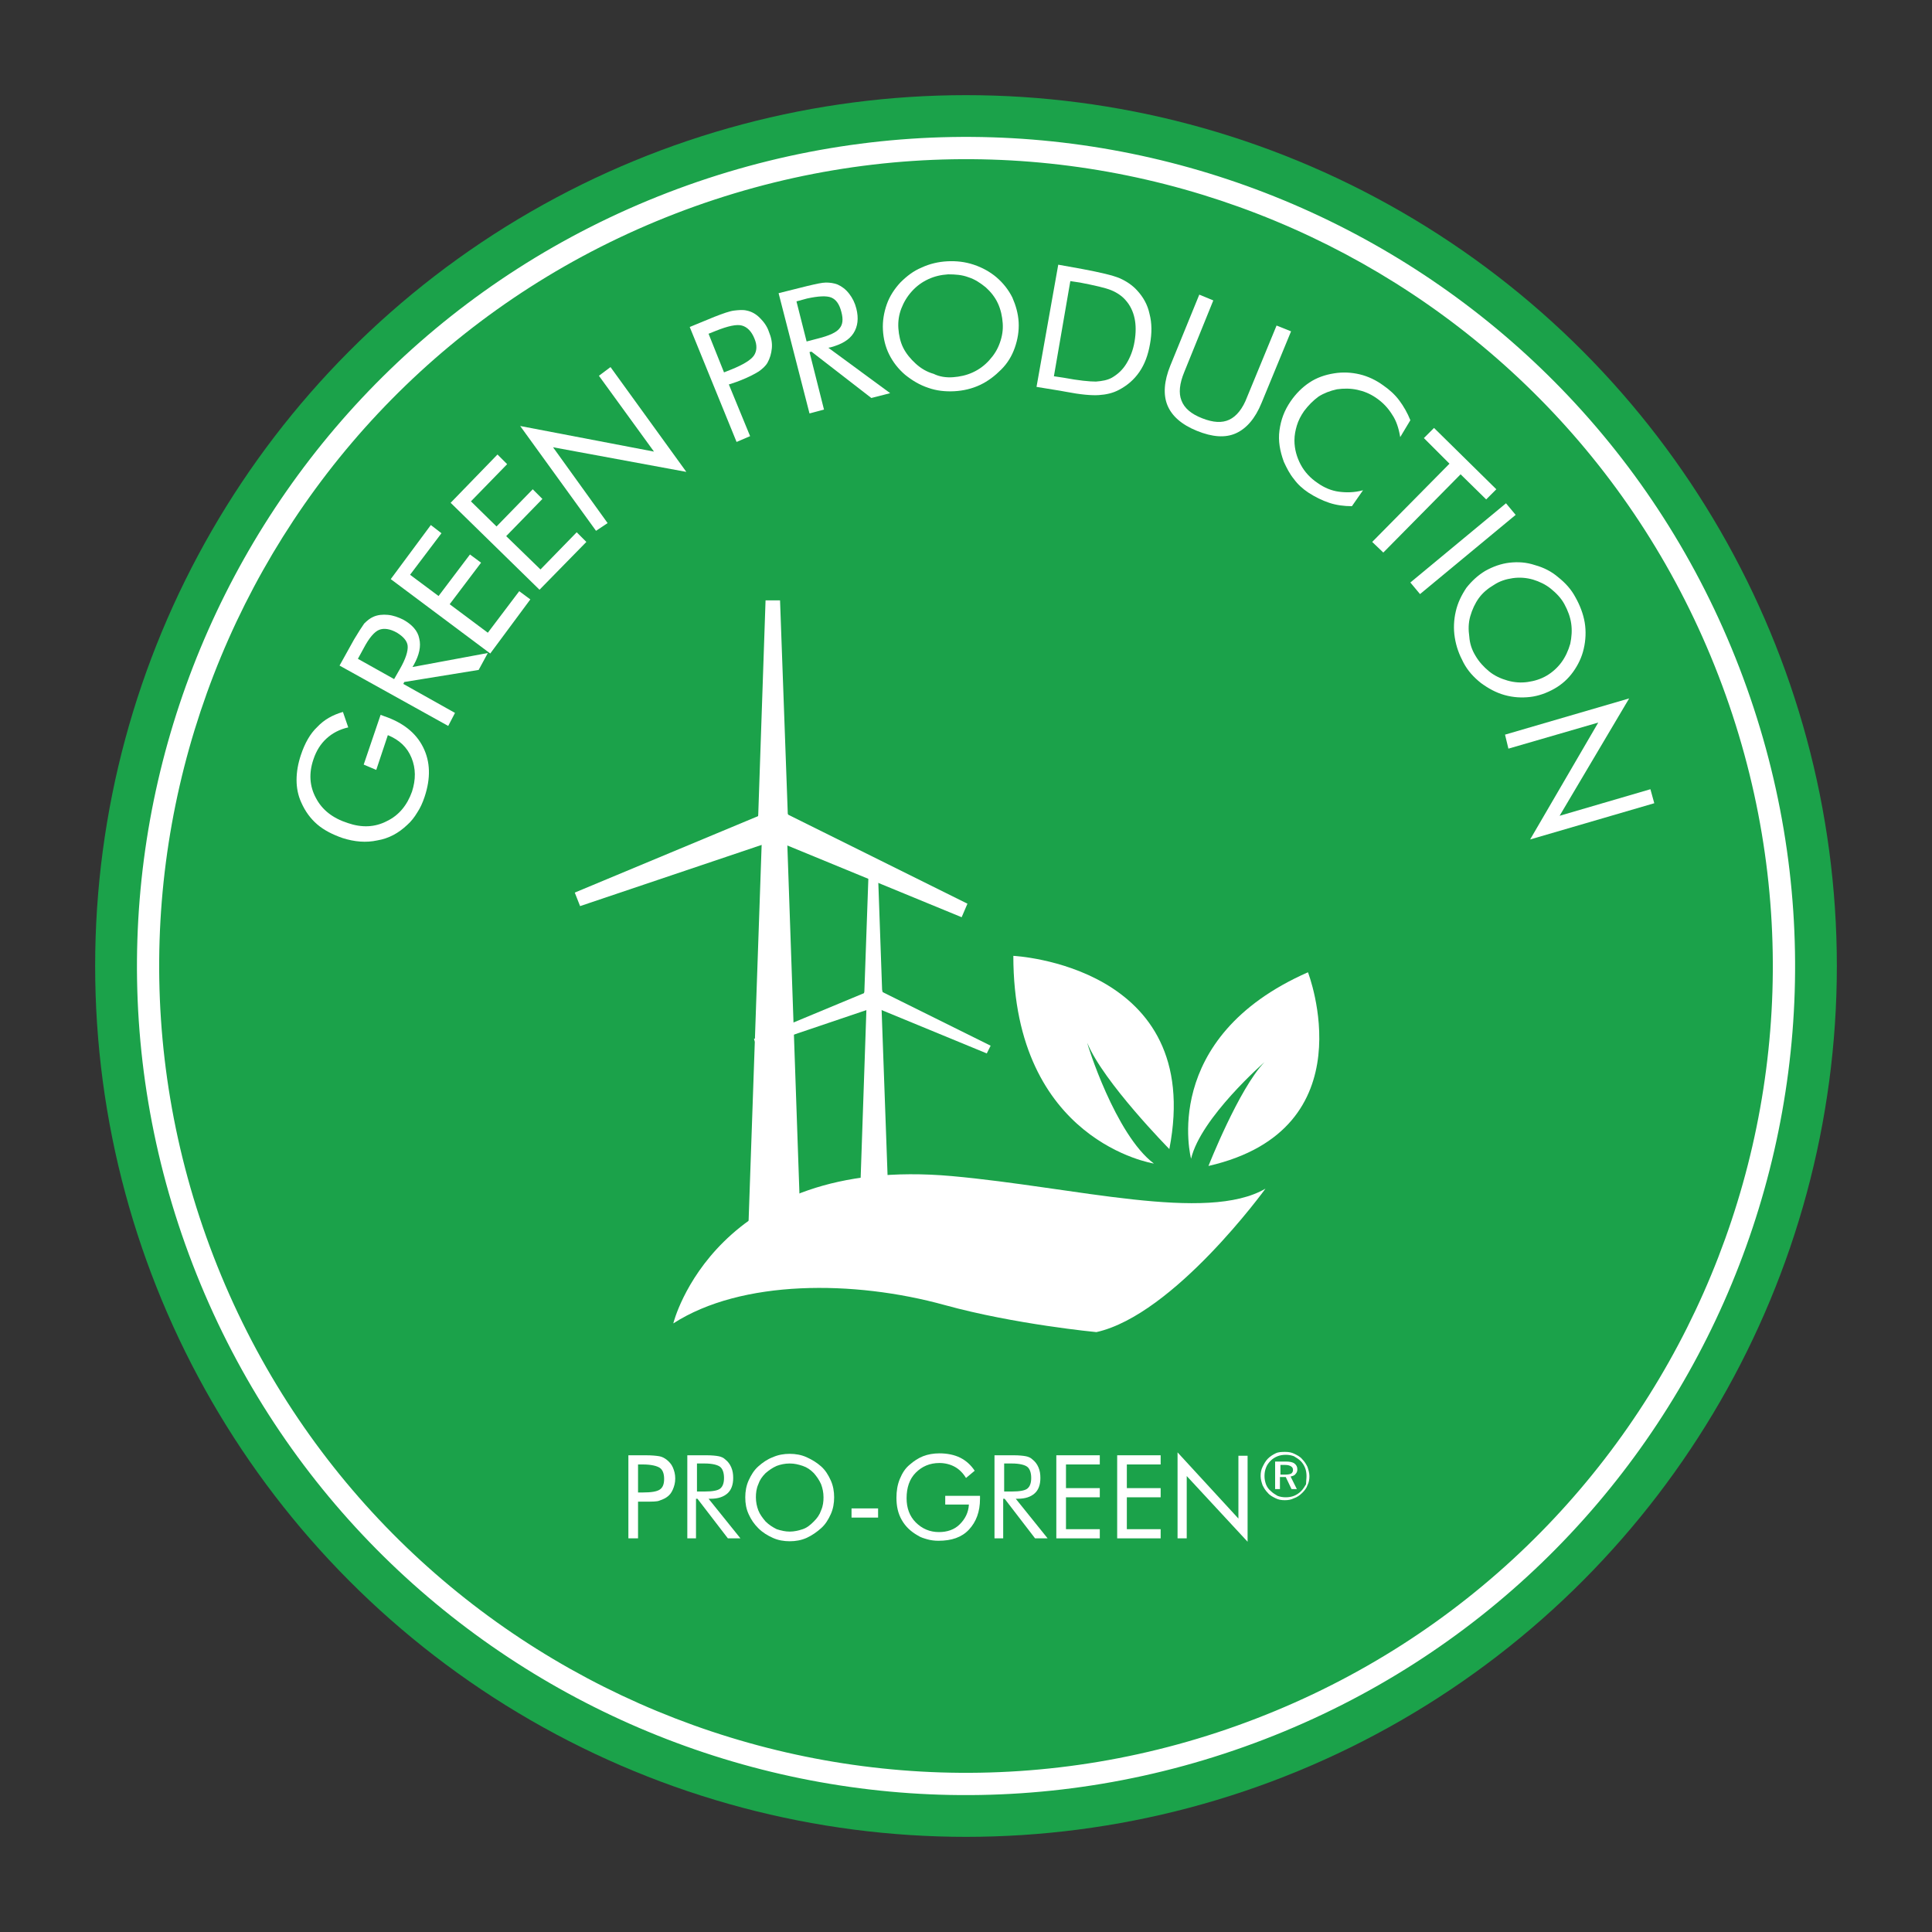 <svg xml:space="preserve" style="enable-background:new 0 0 400 400;" viewBox="0 0 400 400" y="0px" x="0px" version="1.1" xmlns:xlink="http://www.w3.org/1999/xlink" xmlns="http://www.w3.org/2000/svg"><rect x="0" y="0" width="400" height="400" fill="#333333" stroke="none"/> <style type="text/css"> .st0{fill:#313B94;} .st1{fill:#FFFFFF;} .st2{fill-rule:evenodd;clip-rule:evenodd;fill:#FFFFFF;} .st3{fill:#1BA24A;} .st4{clip-path:url(#SVGID_00000170262874865047559660000007986563981816043186_);fill:#FFFFFF;} .st5{fill:#0366A5;} .st6{fill:#FFDE00;} .st7{fill:#ED1C39;} .st8{fill:#666060;} .st9{fill:#004C90;} .st10{fill:#1C1C1B;} .st11{fill-rule:evenodd;clip-rule:evenodd;fill:#313B94;} .st12{fill:#2D2C30;} .st13{fill:#88888A;} .st14{fill:#0F9146;} .st15{fill:#F4A21E;} </style> <g id="Layer_1"> </g> <g id="SpineSupport"> </g> <g id="at_kılı"> </g> <g id="ProFlex"> </g> <g id="PROPLUS"> </g> <g id="TR_x27_de_İlk"> </g> <g id="ProGreen"> </g> <g id="Propocket"> </g> <g id="Lateks"> </g> <g id="LessPartner"> </g> <g id="Organik_Cotton"> </g> <g id="El_İşçiliği"> </g> <g id="organik_pamuk"> </g> <g id="doğal_pamuk"> </g> <g id="İpek"> </g> <g id="organik_pamuk_1_"> </g> <g id="doğal_pamuk_1_"> </g> <g id="odun_hamuru"> </g> <g id="pure_edge_hd"> </g> <g id="yün"> </g> <g id="kaz_tüyü"> </g> <g id="deve_tüyü"> <g> <g> <g> <path d="M200,200C200,200,200,200,200,200L200,200L200,200z" class="st1"></path> </g> </g> <g> <circle r="180.3" cy="200" cx="200" class="st3"></circle> <path d="M138.2,39.9C49.8,74,5.8,173.3,39.9,261.8s133.4,132.4,221.9,98.3s132.4-133.4,98.3-221.9 S226.7,5.8,138.2,39.9z M260.1,355.8c-86,33.2-182.7-9.6-215.9-95.7s9.6-182.7,95.7-215.9s182.7,9.6,215.9,95.7 S346.2,322.6,260.1,355.8z" class="st1"></path> </g> <g> <g> <path d="M132.1,310.8v7.7h-2v-17.2h3.6c1.3,0,2.2,0.1,2.8,0.2s1.1,0.4,1.5,0.7c0.5,0.4,1,0.9,1.3,1.6 s0.5,1.4,0.5,2.3s-0.2,1.6-0.5,2.3s-0.7,1.2-1.3,1.6c-0.4,0.3-1,0.5-1.5,0.7s-1.5,0.2-2.8,0.2h-0.6H132.1z M132.1,309h1 c1.8,0,2.9-0.2,3.5-0.6s0.9-1.1,0.9-2.2c0-1.1-0.3-1.9-0.9-2.3s-1.8-0.7-3.5-0.7h-1V309z" class="st1"></path> <path d="M142.3,318.5v-17.2h4c1.1,0,2,0.1,2.5,0.2s1,0.3,1.4,0.7c0.5,0.4,0.9,0.9,1.2,1.6s0.4,1.4,0.4,2.2 c0,1.4-0.4,2.5-1.2,3.2s-1.9,1.1-3.5,1.1h-0.4l6.6,8.2h-2.6l-6.3-8.2h-0.3v8.2H142.3z M144.3,303.1v5.7h1.6 c1.6,0,2.7-0.2,3.2-0.6s0.8-1.1,0.8-2.2c0-1.1-0.3-1.9-0.8-2.3s-1.6-0.7-3.2-0.7H144.3z" class="st1"></path> <path d="M172.7,310c0,1.2-0.2,2.4-0.7,3.5c-0.5,1.1-1.1,2.1-2,2.9c-0.9,0.8-1.9,1.5-3,2s-2.3,0.7-3.5,0.7 s-2.4-0.2-3.5-0.7c-1.1-0.5-2.1-1.1-3-2c-0.9-0.9-1.5-1.8-2-2.9c-0.5-1.1-0.7-2.2-0.7-3.5c0-1.2,0.2-2.4,0.7-3.5 c0.5-1.1,1.1-2.1,2-2.9c0.9-0.8,1.9-1.5,3-1.9c1.1-0.5,2.3-0.7,3.5-0.7c1.2,0,2.4,0.2,3.5,0.7s2.1,1.1,3,1.9 c0.9,0.8,1.5,1.8,2,2.9C172.5,307.6,172.7,308.8,172.7,310z M163.5,317.1c0.9,0,1.8-0.2,2.7-0.5s1.6-0.9,2.3-1.6 c0.7-0.7,1.2-1.4,1.5-2.3c0.4-0.9,0.5-1.8,0.5-2.7c0-1-0.2-1.9-0.5-2.7c-0.4-0.9-0.9-1.6-1.5-2.3c-0.7-0.7-1.4-1.2-2.3-1.5 s-1.7-0.5-2.7-0.5c-1,0-1.9,0.2-2.7,0.5c-0.9,0.4-1.6,0.9-2.3,1.5c-0.7,0.7-1.2,1.4-1.5,2.3c-0.4,0.9-0.5,1.8-0.5,2.7 c0,1,0.2,1.9,0.5,2.7c0.3,0.8,0.9,1.6,1.5,2.3c0.7,0.7,1.5,1.2,2.3,1.6C161.7,316.9,162.6,317.1,163.5,317.1z" class="st1"></path> <path d="M176.3,312.3h5.5v1.9h-5.5V312.3z" class="st1"></path> <path d="M195.8,309.7h7.1v0.6c0,2.7-0.8,4.8-2.3,6.4s-3.6,2.3-6.3,2.3c-0.8,0-1.6-0.1-2.3-0.3s-1.4-0.4-2-0.8 c-1.4-0.8-2.5-1.8-3.3-3.2s-1.1-2.9-1.1-4.6c0-1.4,0.2-2.7,0.7-3.9s1.1-2.2,2.1-3c0.8-0.7,1.7-1.3,2.7-1.7s2.2-0.6,3.4-0.6 c1.6,0,3.1,0.3,4.3,0.9s2.2,1.5,3,2.7L200,306c-0.6-1-1.4-1.8-2.3-2.3s-2-0.8-3.2-0.8c-2,0-3.6,0.7-4.9,2s-1.9,3.1-1.9,5.3 c0,2,0.6,3.7,1.9,5s2.9,2,4.8,2c1.7,0,3.2-0.5,4.3-1.6s1.8-2.4,1.9-4.1h-4.9V309.7z" class="st1"></path> <path d="M205.9,318.5v-17.2h4c1.1,0,2,0.1,2.5,0.2s1,0.3,1.4,0.7c0.5,0.4,0.9,0.9,1.2,1.6s0.4,1.4,0.4,2.2 c0,1.4-0.4,2.5-1.2,3.2s-1.9,1.1-3.5,1.1h-0.4l6.6,8.2h-2.6l-6.3-8.2h-0.3v8.2H205.9z M207.9,303.1v5.7h1.6 c1.6,0,2.7-0.2,3.2-0.6s0.8-1.1,0.8-2.2c0-1.1-0.3-1.9-0.8-2.3s-1.6-0.7-3.2-0.7H207.9z" class="st1"></path> <path d="M218.7,318.5v-17.2h9v1.9h-7v4.9h7v1.9h-7v6.6h7v1.9H218.7z" class="st1"></path> <path d="M231.3,318.5v-17.2h9v1.9h-7v4.9h7v1.9h-7v6.6h7v1.9H231.3z" class="st1"></path> <path d="M243.8,318.5v-17.8l12.6,13.7v-13h1.9v17.8l-12.6-13.6v12.9H243.8z" class="st1"></path> <path d="M266.1,300.6c0.7,0,1.3,0.1,1.9,0.4c0.6,0.3,1.2,0.6,1.6,1.1c0.5,0.5,0.8,1,1.1,1.6 c0.2,0.6,0.4,1.3,0.4,1.9c0,0.7-0.1,1.3-0.4,1.9c-0.2,0.6-0.6,1.1-1.1,1.6c-0.5,0.5-1.1,0.9-1.7,1.1c-0.6,0.3-1.2,0.4-1.9,0.4 c-0.7,0-1.3-0.1-1.9-0.4c-0.6-0.3-1.2-0.6-1.6-1.1c-0.5-0.5-0.8-1-1.1-1.6c-0.2-0.6-0.4-1.2-0.4-1.9c0-0.7,0.1-1.3,0.4-1.9 c0.3-0.6,0.6-1.2,1.1-1.7c0.5-0.5,1-0.8,1.6-1.1S265.4,300.6,266.1,300.6z M270.5,305.6c0-0.6-0.1-1.2-0.3-1.7 c-0.2-0.5-0.5-1-0.9-1.4c-0.4-0.4-0.9-0.7-1.4-1c-0.5-0.2-1.1-0.3-1.7-0.3c-0.6,0-1.2,0.1-1.7,0.3c-0.5,0.2-1,0.5-1.4,0.9 c-0.4,0.4-0.8,0.9-1,1.5c-0.2,0.5-0.3,1.1-0.3,1.7c0,0.6,0.1,1.1,0.3,1.7c0.2,0.5,0.5,1,1,1.4c0.4,0.4,0.9,0.7,1.4,1 c0.5,0.2,1.1,0.3,1.7,0.3c0.6,0,1.2-0.1,1.7-0.3c0.5-0.2,1-0.5,1.5-1c0.4-0.4,0.7-0.9,1-1.4 C270.4,306.8,270.5,306.2,270.5,305.6z M266.2,302.6c0.8,0,1.4,0.1,1.8,0.4c0.4,0.3,0.6,0.7,0.6,1.2c0,0.4-0.1,0.7-0.4,1 c-0.2,0.3-0.6,0.4-1,0.5l1.3,2.6h-1.1l-1.2-2.5h-1.2v2.5h-1v-5.7H266.2z M266.1,303.3h-1v2h1c0.6,0,1-0.1,1.2-0.2 c0.2-0.1,0.4-0.4,0.4-0.7c0-0.4-0.1-0.6-0.4-0.8C267,303.4,266.6,303.3,266.1,303.3z" class="st1"></path> </g> </g> <g> <g> <g> <g> <polygon points="166,261.1 154.7,261.1 157.9,168.9 162.8,168.9" class="st1"></polygon> <g> <polygon points="163.2,171.2 156.9,171.2 158.5,124.3 161.5,124.3" class="st1"></polygon> <polygon points="155.6,172 158.2,166.2 200.3,187.1 199.1,189.9" class="st1"></polygon> <polygon points="162.4,166.7 164.6,172.6 120.1,187.6 119,184.8" class="st1"></polygon> </g> </g> <g> <polygon points="184.4,261.1 177.6,261.1 179.5,205.5 182.4,205.5" class="st1"></polygon> <g> <polygon points="182.7,206.9 178.9,206.9 179.9,178.6 181.7,178.6" class="st1"></polygon> <polygon points="178.1,207.3 179.7,203.9 205.1,216.5 204.3,218.1" class="st1"></polygon> <polygon points="182.3,204.2 183.6,207.7 156.7,216.8 156.1,215.1" class="st1"></polygon> </g> </g> </g> </g> <path d="M197.1,243.5c25.5,2.3,52.7,9.7,64.9,2.6c0,0-18.9,26.1-35,29.7c0,0-16.9-1.6-31.4-5.6 c-18.8-5.2-42.1-5.3-56.2,3.8C139.4,273.9,148.1,239.1,197.1,243.5z" class="st1"></path> <g> <path d="M238.9,240.9c0,0-29.1-4.5-29.1-43c0,0,39.7,1.9,32.3,40c0,0-13.7-13.9-17-22 C225,215.9,230.9,234.9,238.9,240.9z" class="st1"></path> <path d="M246.6,239.9c0,0-6.7-25,24.2-38.6c0,0,12.6,32.5-20.6,40.1c0,0,6.3-16,11.6-21.5 C261.8,219.9,248.6,231.4,246.6,239.9z" class="st1"></path> </g> </g> </g> <g> <path d="M75.3,158.3l3.5-10.3l0.8,0.3c3.8,1.3,6.5,3.4,8,6.4c1.5,3,1.6,6.4,0.3,10.3c-0.4,1.2-0.9,2.3-1.5,3.2 c-0.6,1-1.3,1.9-2.1,2.6c-1.8,1.7-3.8,2.8-6.2,3.2c-2.3,0.5-4.7,0.3-7.2-0.5c-2-0.7-3.8-1.6-5.2-2.8c-1.4-1.2-2.5-2.7-3.3-4.5 c-0.7-1.5-1-3.1-1-4.7c0-1.7,0.3-3.4,0.9-5.2c0.8-2.4,1.9-4.4,3.4-5.8c1.4-1.5,3.2-2.5,5.3-3.1l1.1,3.2c-1.8,0.4-3.3,1.2-4.5,2.3 c-1.2,1.1-2.1,2.5-2.7,4.3c-1,2.9-0.8,5.6,0.5,8c1.3,2.5,3.5,4.2,6.6,5.2c2.9,1,5.6,0.9,8.1-0.4c2.5-1.2,4.2-3.3,5.2-6.1 c0.8-2.5,0.8-4.8-0.1-7c-0.9-2.2-2.5-3.7-4.9-4.7l-2.4,7.2L75.3,158.3z" class="st1"></path> <path d="M92.8,150.3l-22.5-12.5l3-5.4c0.9-1.5,1.6-2.6,2.1-3.3c0.6-0.6,1.2-1.1,1.9-1.4c0.9-0.4,1.9-0.5,3-0.4 c1.1,0.1,2.2,0.5,3.2,1c1.8,1,3,2.3,3.3,3.9c0.4,1.6,0,3.4-1.1,5.4l-0.3,0.5l15.6-2.9l-1.9,3.5l-15.4,2.5l-0.2,0.4l10.7,6 L92.8,150.3z M74.1,136.4l7.5,4.2l1.2-2.1c1.2-2.1,1.7-3.7,1.6-4.8c-0.1-1-0.9-1.9-2.2-2.7c-1.4-0.8-2.7-1-3.7-0.6 c-1,0.4-2.1,1.7-3.2,3.8L74.1,136.4z" class="st1"></path> <path d="M101.5,135.3l-20.6-15.4l8.3-11.2l2.2,1.7l-6.5,8.6l5.9,4.4l6.5-8.6l2.3,1.7l-6.5,8.6l7.9,5.9l6.5-8.6 l2.3,1.7L101.5,135.3z" class="st1"></path> <path d="M111.7,122.1l-18.4-18l9.7-10l2,2l-7.5,7.7l5.3,5.2l7.5-7.7l2,2l-7.5,7.7l7.1,6.9l7.5-7.7l2,2L111.7,122.1z" class="st1"></path> <path d="M123.4,109.9l-15.7-21.7l27.7,5.3L124,77.8l2.4-1.8l15.7,21.7l-27.6-5.1l11.3,15.7L123.4,109.9z" class="st1"></path> <path d="M150.9,79.6l4.4,10.7l-2.8,1.2l-9.7-23.8l5.1-2.1c1.8-0.7,3.2-1.2,4.1-1.3s1.8-0.2,2.6,0 c1,0.2,1.9,0.7,2.7,1.5c0.8,0.8,1.5,1.7,1.9,2.9c0.5,1.2,0.7,2.3,0.6,3.4c-0.1,1.1-0.4,2.1-0.9,3c-0.4,0.7-1.1,1.3-1.8,1.8 c-0.8,0.5-2.1,1.2-3.9,1.9l-0.8,0.3L150.9,79.6z M149.9,77.1l1.5-0.6c2.5-1,4.1-2,4.7-2.9c0.6-0.9,0.7-2.1,0.1-3.5 c-0.6-1.5-1.5-2.4-2.6-2.7c-1.1-0.3-2.9,0.1-5.4,1.1l-1.5,0.6L149.9,77.1z" class="st1"></path> <path d="M167.6,85.6l-6.4-24.9l6-1.5c1.7-0.4,3-0.7,3.8-0.7c0.8,0,1.6,0.1,2.4,0.4c0.9,0.4,1.7,1,2.4,1.9 s1.2,1.9,1.5,3.1c0.5,2,0.3,3.7-0.6,5.1c-0.9,1.4-2.5,2.3-4.7,2.9l-0.5,0.1l12.8,9.4l-3.9,1L168,72.8l-0.4,0.1l3,11.9L167.6,85.6z M164.9,62.4l2.1,8.3l2.3-0.6c2.4-0.6,3.9-1.3,4.5-2.1c0.7-0.8,0.8-1.9,0.4-3.4c-0.4-1.6-1.1-2.6-2.1-3c-1-0.4-2.7-0.3-5,0.2 L164.9,62.4z" class="st1"></path> <path d="M210.9,66.7c0.1,1.8-0.2,3.6-0.8,5.3c-0.6,1.7-1.5,3.2-2.8,4.5c-1.3,1.3-2.7,2.4-4.4,3.2 c-1.7,0.8-3.5,1.2-5.3,1.3c-1.9,0.1-3.7-0.1-5.4-0.7c-1.8-0.6-3.3-1.5-4.8-2.7c-1.4-1.2-2.5-2.6-3.3-4.2c-0.8-1.6-1.2-3.3-1.3-5.1 c-0.1-1.8,0.2-3.6,0.8-5.3c0.6-1.7,1.6-3.2,2.8-4.5c1.3-1.3,2.7-2.4,4.4-3.1c1.7-0.8,3.5-1.2,5.3-1.3c1.9-0.1,3.7,0.1,5.5,0.7 c1.8,0.6,3.4,1.5,4.7,2.6c1.4,1.2,2.5,2.6,3.3,4.2C210.3,63.2,210.8,64.9,210.9,66.7z M197.3,78.1c1.4-0.1,2.8-0.4,4.1-1 c1.3-0.6,2.4-1.4,3.4-2.5c1-1.1,1.7-2.2,2.2-3.6s0.7-2.7,0.6-4.1c-0.1-1.4-0.4-2.8-1-4.1c-0.6-1.3-1.5-2.4-2.5-3.3 c-1.1-0.9-2.3-1.7-3.6-2.1c-1.3-0.5-2.7-0.6-4.2-0.6c-1.5,0.1-2.8,0.4-4.1,1c-1.3,0.6-2.4,1.4-3.4,2.5c-1,1.1-1.7,2.3-2.2,3.6 c-0.5,1.3-0.7,2.7-0.6,4.1c0.1,1.4,0.4,2.8,1,4c0.6,1.2,1.5,2.3,2.6,3.3c1.1,1,2.3,1.7,3.7,2.1C194.5,78,195.9,78.2,197.3,78.1z" class="st1"></path> <path d="M214.6,80.1l4.5-25.3l5,0.9c3.7,0.7,6.3,1.3,7.7,1.9c1.4,0.6,2.7,1.5,3.6,2.5c1.3,1.4,2.2,3,2.6,4.9 c0.5,1.9,0.5,4,0.1,6.2c-0.4,2.3-1.1,4.2-2.2,5.8c-1.1,1.6-2.5,2.8-4.2,3.7c-1.3,0.7-2.7,1-4.2,1.1c-1.5,0.1-3.8-0.1-6.9-0.7 l-1.1-0.2L214.6,80.1z M218.2,77.9l2,0.3c3.2,0.6,5.4,0.8,6.7,0.8c1.3-0.1,2.4-0.3,3.3-0.8c1.2-0.7,2.2-1.6,3-2.9 c0.8-1.3,1.4-2.8,1.7-4.6c0.3-1.8,0.3-3.4,0-4.8c-0.3-1.4-0.9-2.7-1.9-3.8c-0.7-0.8-1.7-1.5-2.9-2s-3.4-1-6.5-1.6l-2-0.3 L218.2,77.9z" class="st1"></path> <path d="M248.3,61l2.9,1.2L245.2,77c-1,2.4-1.2,4.4-0.6,5.9c0.6,1.6,2,2.8,4.3,3.7c2.3,0.9,4.1,1,5.6,0.3 c1.5-0.7,2.8-2.3,3.7-4.7l6.1-14.8l3,1.2l-6.1,14.8c-1.3,3.2-3.1,5.3-5.3,6.3c-2.2,1-4.9,0.8-8.1-0.5c-3.2-1.3-5.2-3.1-6.1-5.3 c-0.9-2.2-0.7-5,0.6-8.2L248.3,61z" class="st1"></path> <path d="M289.9,90.5c-0.3-1.8-0.8-3.4-1.7-4.7c-0.8-1.3-1.9-2.5-3.4-3.5c-1.2-0.8-2.4-1.3-3.8-1.6 c-1.4-0.3-2.8-0.3-4.2-0.1c-1.4,0.3-2.7,0.8-3.8,1.5c-1.1,0.8-2.1,1.8-3,3c-0.7,1-1.2,2-1.5,3c-0.3,1-0.5,2-0.5,3.1 c0,1.8,0.5,3.5,1.3,5c0.8,1.5,2,2.8,3.5,3.8c1.4,1,2.9,1.6,4.4,1.8s3.2,0.2,5-0.3l-2.3,3.3c-1.6,0-3.2-0.2-4.7-0.7 c-1.5-0.5-2.9-1.2-4.3-2.1c-1.2-0.8-2.2-1.7-3-2.8c-0.9-1.1-1.5-2.3-2.1-3.6c-0.8-2.2-1.2-4.3-0.9-6.5s1-4.1,2.3-6 c1.1-1.6,2.4-2.9,3.9-3.9c1.5-1,3.2-1.6,5.1-1.9c1.8-0.3,3.6-0.2,5.3,0.2c1.7,0.4,3.4,1.2,4.9,2.3c1.3,0.9,2.4,1.9,3.3,3.1 s1.7,2.6,2.3,4.1L289.9,90.5z" class="st1"></path> <path d="M284.1,112.2l16-16.2l-5.3-5.3l2.1-2.1l12.9,12.7l-2.1,2.1l-5.3-5.2l-16,16.2L284.1,112.2z" class="st1"></path> <path d="M292,120.6l19.8-16.4l2,2.4L294,123L292,120.6z" class="st1"></path> <path d="M321.8,142.6c-1.6,0.9-3.3,1.5-5,1.7c-1.8,0.2-3.5,0.1-5.3-0.4c-1.8-0.5-3.4-1.4-4.9-2.5 c-1.5-1.2-2.7-2.5-3.6-4.2s-1.5-3.3-1.8-5.2c-0.3-1.8-0.2-3.7,0.2-5.4c0.4-1.8,1.2-3.4,2.2-4.9c1.1-1.4,2.4-2.6,3.9-3.5 c1.6-0.9,3.3-1.5,5-1.7c1.8-0.2,3.5-0.1,5.3,0.5c1.8,0.5,3.4,1.3,4.8,2.5c1.5,1.2,2.7,2.5,3.6,4.2c0.9,1.6,1.6,3.4,1.9,5.2 c0.3,1.8,0.2,3.7-0.2,5.4c-0.4,1.8-1.2,3.4-2.2,4.8C324.7,140.5,323.4,141.7,321.8,142.6z M305.5,135.8c0.7,1.2,1.7,2.3,2.8,3.2 s2.4,1.5,3.8,1.9c1.4,0.4,2.8,0.5,4.2,0.3s2.7-0.6,3.9-1.3c1.2-0.7,2.3-1.7,3.1-2.8c0.8-1.1,1.4-2.4,1.8-3.8 c0.3-1.4,0.4-2.8,0.2-4.2c-0.2-1.4-0.7-2.7-1.4-4c-0.7-1.3-1.7-2.3-2.8-3.2c-1.1-0.9-2.4-1.5-3.7-1.9c-1.4-0.4-2.8-0.5-4.2-0.3 c-1.4,0.2-2.7,0.6-3.9,1.4c-1.2,0.7-2.3,1.6-3.1,2.7c-0.8,1.1-1.4,2.4-1.8,3.8c-0.4,1.4-0.4,2.8-0.2,4.2 C304.3,133.2,304.7,134.5,305.5,135.8z" class="st1"></path> <path d="M311.6,152.1l25.7-7.5l-14.4,24.3l18.8-5.5l0.8,2.9l-25.7,7.5l14.1-24.2l-18.6,5.4L311.6,152.1z" class="st1"></path> </g> </g> <g id="belçika_keteni"> </g> <g id="At_Kuyruğu"> </g> <g id="Sweden"> </g> <g id="international_down"> </g> <g id="edfa"> </g> <g id="EcoIns"> </g> <g id="ISO"> </g> <g id="OHSAS"> </g> <g id="GOTS"> </g> <g id="Llyolds"> </g> <g id="Oeko-tex"> </g> </svg> 